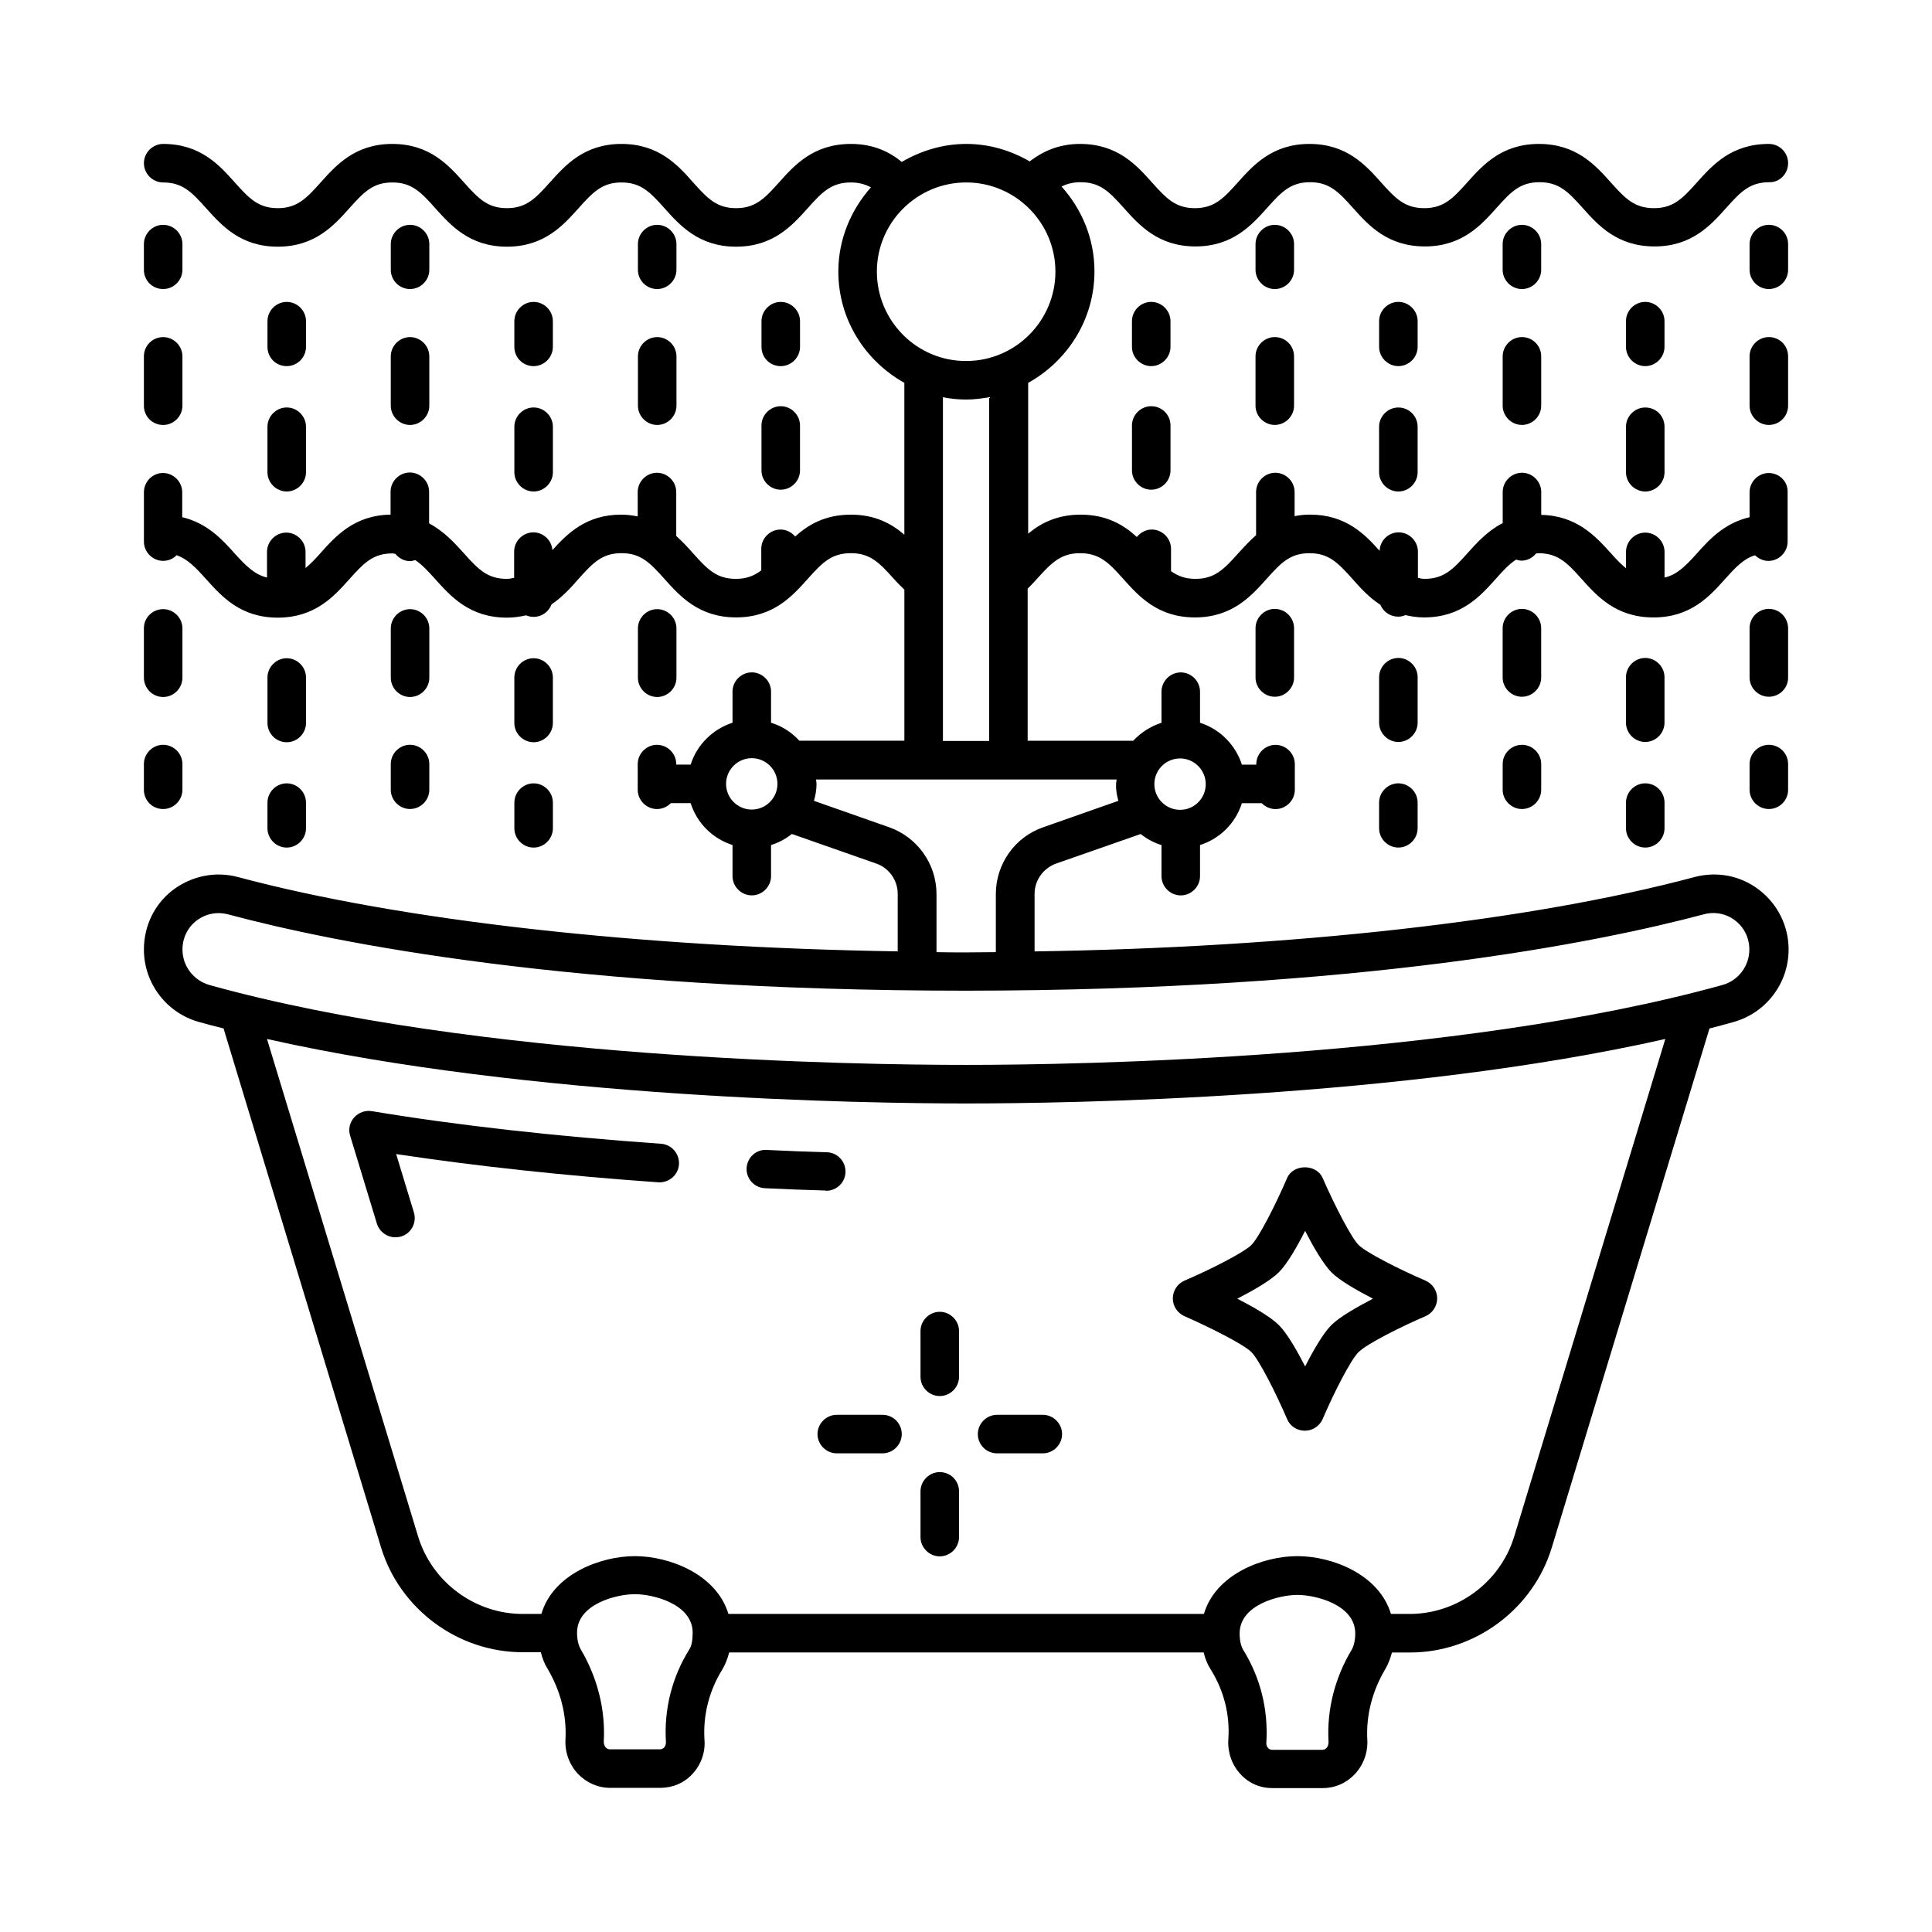 <?xml version="1.0" encoding="UTF-8"?>
<!-- Uploaded to: SVG Find, www.svgrepo.com, Generator: SVG Find Mixer Tools -->
<svg fill="#000000" width="800px" height="800px" version="1.1" viewBox="144 144 512 512" xmlns="http://www.w3.org/2000/svg">
 <g>
  <path d="m362.96 459.57c2.723 0 5.039-2.18 5.106-4.969 0.066-2.793-2.109-5.176-4.969-5.242-5.039-0.137-10.348-0.34-15.93-0.613-2.793-0.203-5.176 2.043-5.309 4.832-0.137 2.793 2.043 5.176 4.832 5.309 5.652 0.273 11.031 0.477 16.066 0.613 0.066 0.07 0.137 0.07 0.203 0.07z"/>
  <path d="m319.18 447.11c-27.914-1.973-53.719-4.832-76.66-8.645-1.703-0.273-3.473 0.34-4.699 1.703-1.156 1.363-1.566 3.133-1.02 4.832l7.082 23.285c0.68 2.18 2.723 3.609 4.902 3.609 0.477 0 1.02-0.066 1.496-0.203 2.723-0.816 4.223-3.676 3.402-6.398l-4.699-15.453c21.172 3.199 44.527 5.719 69.512 7.488 2.793 0.137 5.242-1.906 5.445-4.766 0.141-2.867-1.969-5.25-4.762-5.453z"/>
  <path d="m187.24 220.6c2.793 0 5.106-2.316 5.106-5.106v-6.809c0-2.793-2.316-5.106-5.106-5.106-2.793 0-5.106 2.312-5.106 5.106v6.809c0 2.859 2.246 5.106 5.106 5.106z"/>
  <path d="m187.24 328.71c2.793 0 5.106-2.316 5.106-5.106v-13.07c0-2.793-2.316-5.106-5.106-5.106-2.793 0-5.106 2.246-5.106 5.035v13.07c0 2.863 2.246 5.176 5.106 5.176z"/>
  <path d="m187.24 256.62c2.793 0 5.106-2.316 5.106-5.106v-13.07c0-2.793-2.316-5.106-5.106-5.106-2.793-0.004-5.106 2.242-5.106 5.102v13.07c0 2.863 2.246 5.109 5.106 5.109z"/>
  <path d="m187.24 358.4c2.793 0 5.106-2.316 5.106-5.106v-6.809c0-2.793-2.316-5.106-5.106-5.106-2.793 0-5.106 2.316-5.106 5.106v6.809c0 2.859 2.246 5.106 5.106 5.106z"/>
  <path d="m252.67 220.6c2.793 0 5.106-2.316 5.106-5.106v-6.809c0-2.793-2.316-5.106-5.106-5.106-2.793 0-5.106 2.316-5.106 5.106v6.809c0 2.859 2.312 5.106 5.106 5.106z"/>
  <path d="m252.67 328.71c2.793 0 5.106-2.316 5.106-5.106v-13.07c0-2.793-2.316-5.106-5.106-5.106-2.793 0-5.106 2.316-5.106 5.106v13.07c0 2.793 2.312 5.106 5.106 5.106z"/>
  <path d="m247.56 251.51c0 2.793 2.316 5.106 5.106 5.106 2.793 0 5.106-2.316 5.106-5.106v-13.07c0-2.793-2.316-5.106-5.106-5.106-2.793 0-5.106 2.316-5.106 5.106z"/>
  <path d="m247.56 353.29c0 2.793 2.316 5.106 5.106 5.106 2.793 0 5.106-2.316 5.106-5.106v-6.809c0-2.793-2.316-5.106-5.106-5.106-2.793 0-5.106 2.316-5.106 5.106z"/>
  <path d="m318.16 220.6c2.793 0 5.106-2.316 5.106-5.106v-6.809c0-2.793-2.316-5.106-5.106-5.106-2.793 0-5.106 2.316-5.106 5.106v6.809c0 2.859 2.312 5.106 5.106 5.106z"/>
  <path d="m318.16 328.71c2.793 0 5.106-2.316 5.106-5.106v-13.07c0-2.793-2.316-5.106-5.106-5.106-2.793 0-5.106 2.316-5.106 5.106v13.07c0 2.793 2.312 5.106 5.106 5.106z"/>
  <path d="m313.06 251.51c0 2.793 2.316 5.106 5.106 5.106 2.793 0 5.106-2.316 5.106-5.106v-13.07c0-2.793-2.316-5.106-5.106-5.106-2.793 0-5.106 2.316-5.106 5.106z"/>
  <path d="m486.94 208.69c0-2.793-2.316-5.106-5.106-5.106-2.793 0-5.106 2.316-5.106 5.106v6.809c0 2.793 2.316 5.106 5.106 5.106 2.793 0 5.106-2.316 5.106-5.106z"/>
  <path d="m476.73 310.47v13.07c0 2.793 2.316 5.106 5.106 5.106 2.793 0 5.106-2.316 5.106-5.106v-13.07c0-2.793-2.316-5.106-5.106-5.106-2.789 0-5.106 2.316-5.106 5.106z"/>
  <path d="m481.83 233.33c-2.793 0-5.106 2.316-5.106 5.106v13.07c0 2.793 2.316 5.106 5.106 5.106 2.793 0 5.106-2.316 5.106-5.106v-13.07c0.004-2.859-2.312-5.106-5.106-5.106z"/>
  <path d="m552.43 208.69c0-2.793-2.316-5.106-5.106-5.106-2.793 0-5.106 2.316-5.106 5.106v6.809c0 2.793 2.316 5.106 5.106 5.106 2.793 0 5.106-2.316 5.106-5.106z"/>
  <path d="m547.33 233.33c-2.793 0-5.106 2.316-5.106 5.106v13.07c0 2.793 2.316 5.106 5.106 5.106 2.793 0 5.106-2.316 5.106-5.106v-13.07c0-2.859-2.312-5.106-5.106-5.106z"/>
  <path d="m552.43 310.47c0-2.793-2.316-5.106-5.106-5.106-2.793 0-5.106 2.316-5.106 5.106v13.07c0 2.793 2.316 5.106 5.106 5.106 2.793 0 5.106-2.316 5.106-5.106z"/>
  <path d="m547.33 341.38c-2.793 0-5.106 2.316-5.106 5.106v6.809c0 2.793 2.316 5.106 5.106 5.106 2.793 0 5.106-2.316 5.106-5.106v-6.809c0-2.789-2.312-5.106-5.106-5.106z"/>
  <path d="m219.99 241.03c2.793 0 5.106-2.316 5.106-5.106v-6.809c0-2.793-2.316-5.106-5.106-5.106-2.793 0-5.106 2.316-5.106 5.106v6.809c0 2.859 2.246 5.106 5.106 5.106z"/>
  <path d="m214.88 269.14c0 2.793 2.316 5.106 5.106 5.106 2.793 0 5.106-2.316 5.106-5.106v-12.051c0-2.793-2.316-5.106-5.106-5.106-2.793 0-5.106 2.316-5.106 5.106z"/>
  <path d="m219.99 340.7c2.793 0 5.106-2.316 5.106-5.106v-12.051c0-2.793-2.316-5.106-5.106-5.106-2.793 0-5.106 2.316-5.106 5.106v12.051c0 2.789 2.246 5.106 5.106 5.106z"/>
  <path d="m214.88 363.51c0 2.793 2.316 5.106 5.106 5.106 2.793 0 5.106-2.316 5.106-5.106v-6.809c0-2.793-2.316-5.106-5.106-5.106-2.793 0-5.106 2.316-5.106 5.106z"/>
  <path d="m285.41 241.03c2.793 0 5.106-2.316 5.106-5.106v-6.809c0-2.793-2.316-5.106-5.106-5.106-2.793 0-5.106 2.316-5.106 5.106v6.809c0 2.859 2.316 5.106 5.106 5.106z"/>
  <path d="m285.41 340.7c2.793 0 5.106-2.316 5.106-5.106v-12.051c0-2.793-2.316-5.106-5.106-5.106-2.793 0-5.106 2.316-5.106 5.106v12.051c0 2.789 2.316 5.106 5.106 5.106z"/>
  <path d="m280.31 269.14c0 2.793 2.316 5.106 5.106 5.106 2.793 0 5.106-2.316 5.106-5.106v-12.051c0-2.793-2.316-5.106-5.106-5.106-2.793 0-5.106 2.316-5.106 5.106z"/>
  <path d="m280.31 363.51c0 2.793 2.316 5.106 5.106 5.106 2.793 0 5.106-2.316 5.106-5.106v-6.809c0-2.793-2.316-5.106-5.106-5.106-2.793 0-5.106 2.316-5.106 5.106z"/>
  <path d="m350.91 241.03c2.793 0 5.106-2.316 5.106-5.106v-6.809c0-2.793-2.316-5.106-5.106-5.106-2.793 0-5.106 2.316-5.106 5.106v6.809c0 2.859 2.246 5.106 5.106 5.106z"/>
  <path d="m345.8 268.67c0 2.793 2.316 5.106 5.106 5.106 2.793 0 5.106-2.316 5.106-5.106v-11.914c0-2.793-2.316-5.106-5.106-5.106-2.793 0-5.106 2.316-5.106 5.106z"/>
  <path d="m454.19 229.11c0-2.793-2.316-5.106-5.106-5.106-2.793 0-5.106 2.316-5.106 5.106v6.809c0 2.793 2.316 5.106 5.106 5.106 2.793 0 5.106-2.316 5.106-5.106z"/>
  <path d="m449.09 251.65c-2.793 0-5.106 2.316-5.106 5.106v11.914c0 2.793 2.316 5.106 5.106 5.106 2.793 0 5.106-2.316 5.106-5.106v-11.914c0-2.793-2.246-5.106-5.106-5.106z"/>
  <path d="m519.69 229.11c0-2.793-2.316-5.106-5.106-5.106-2.793 0-5.106 2.316-5.106 5.106v6.809c0 2.793 2.316 5.106 5.106 5.106 2.793 0 5.106-2.316 5.106-5.106z"/>
  <path d="m519.69 323.47c0-2.793-2.316-5.106-5.106-5.106-2.793 0-5.106 2.316-5.106 5.106v12.051c0 2.793 2.316 5.106 5.106 5.106 2.793 0 5.106-2.316 5.106-5.106z"/>
  <path d="m514.58 251.99c-2.793 0-5.106 2.316-5.106 5.106v12.051c0 2.793 2.316 5.106 5.106 5.106 2.793 0 5.106-2.316 5.106-5.106v-12.051c0-2.859-2.316-5.106-5.106-5.106z"/>
  <path d="m514.58 351.59c-2.793 0-5.106 2.316-5.106 5.106v6.809c0 2.793 2.316 5.106 5.106 5.106 2.793 0 5.106-2.316 5.106-5.106v-6.809c0-2.793-2.316-5.106-5.106-5.106z"/>
  <path d="m585.11 229.11c0-2.793-2.316-5.106-5.106-5.106-2.793 0-5.106 2.316-5.106 5.106v6.809c0 2.793 2.316 5.106 5.106 5.106 2.793 0 5.106-2.316 5.106-5.106z"/>
  <path d="m580.01 251.99c-2.793 0-5.106 2.316-5.106 5.106v12.051c0 2.793 2.316 5.106 5.106 5.106 2.793 0 5.106-2.316 5.106-5.106v-12.051c0-2.859-2.246-5.106-5.106-5.106z"/>
  <path d="m585.11 323.47c0-2.793-2.316-5.106-5.106-5.106-2.793 0-5.106 2.316-5.106 5.106v12.051c0 2.793 2.316 5.106 5.106 5.106 2.793 0 5.106-2.316 5.106-5.106z"/>
  <path d="m580.01 351.59c-2.793 0-5.106 2.316-5.106 5.106v6.809c0 2.793 2.316 5.106 5.106 5.106 2.793 0 5.106-2.316 5.106-5.106v-6.809c0-2.793-2.246-5.106-5.106-5.106z"/>
  <path d="m612.76 203.58c-2.793 0-5.106 2.316-5.106 5.106v6.809c0 2.793 2.316 5.106 5.106 5.106 2.789 0 5.106-2.246 5.106-5.106v-6.809c0-2.793-2.246-5.106-5.106-5.106z"/>
  <path d="m612.76 305.36c-2.793 0-5.106 2.316-5.106 5.106v13.07c0 2.793 2.316 5.106 5.106 5.106 2.789 0.004 5.106-2.242 5.106-5.035v-13.07c0-2.859-2.246-5.176-5.106-5.176z"/>
  <path d="m612.76 269.35c-2.793 0-5.106 2.316-5.106 5.106v6.606c-6.672 1.566-10.688 5.922-13.957 9.602-3.062 3.402-5.309 5.652-8.578 6.398v-6.809c0-2.793-2.316-5.106-5.106-5.106-2.793 0-5.106 2.316-5.106 5.106v4.356c-1.293-1.09-2.586-2.383-4.016-4.016-4.016-4.426-8.988-9.941-18.449-10.145v-6.059c0-2.793-2.316-5.106-5.106-5.106-2.793 0-5.106 2.316-5.106 5.106v8.238c-4.016 2.043-6.875 5.242-9.328 7.965-3.879 4.356-6.332 6.809-11.371 6.809-0.68 0-1.227-0.137-1.77-0.273v-6.945c0-2.793-2.316-5.106-5.106-5.106-2.723 0-4.969 2.18-5.039 4.902-3.949-4.426-8.988-9.602-18.449-9.602-1.496 0-2.793 0.137-4.086 0.41v-6.398c0-2.793-2.316-5.106-5.106-5.106-2.793 0-5.106 2.316-5.106 5.106v11.438c-1.77 1.566-3.269 3.199-4.699 4.766-3.879 4.356-6.332 6.809-11.371 6.809-2.723 0-4.629-0.75-6.469-2.043v-5.922c0-2.793-2.316-5.106-5.106-5.106-1.633 0-2.996 0.816-3.949 1.973-3.473-3.199-8.035-5.922-14.91-5.922-6.195 0-10.555 2.246-13.891 5.039v-39.965c10.418-5.785 17.566-16.816 17.566-29.547 0-8.645-3.336-16.477-8.715-22.469 1.43-0.75 3.062-1.156 5.039-1.156 5.106 0 7.559 2.449 11.438 6.809 4.086 4.562 9.121 10.211 18.996 10.211 9.871 0 14.91-5.652 18.996-10.211 3.879-4.356 6.332-6.809 11.371-6.809 5.039 0 7.488 2.449 11.371 6.809 4.086 4.562 9.121 10.211 19.062 10.211 9.871 0 14.91-5.652 18.996-10.211 3.879-4.356 6.332-6.809 11.371-6.809 5.106 0 7.559 2.449 11.438 6.809 4.086 4.562 9.121 10.211 19.062 10.211 9.871 0 14.91-5.652 18.996-10.211 3.879-4.356 6.332-6.809 11.438-6.809 2.715 0.066 4.961-2.25 4.961-5.039 0-2.793-2.246-5.106-5.106-5.106-9.941 0-14.977 5.652-19.062 10.211-3.879 4.356-6.332 6.809-11.371 6.809-5.106 0-7.559-2.449-11.438-6.809-4.086-4.562-9.125-10.211-19.066-10.211-9.871 0-14.91 5.652-18.996 10.211-3.879 4.356-6.332 6.809-11.371 6.809-5.106 0-7.559-2.449-11.438-6.809-4.082-4.562-9.117-10.211-18.992-10.211-9.871 0-14.91 5.652-18.996 10.211-3.879 4.356-6.332 6.809-11.371 6.809s-7.488-2.449-11.371-6.809c-4.078-4.562-9.117-10.211-19.059-10.211-5.922 0-10.145 2.18-13.344 4.629-4.969-2.859-10.621-4.629-16.816-4.629-6.262 0-12.051 1.84-17.09 4.766-3.266-2.656-7.488-4.766-13.48-4.766-9.941 0-14.977 5.652-19.062 10.211-3.879 4.356-6.332 6.809-11.371 6.809s-7.488-2.449-11.371-6.809c-4.012-4.562-9.121-10.211-18.992-10.211-9.871 0-14.91 5.652-18.996 10.211-3.879 4.356-6.332 6.809-11.371 6.809-5.039 0-7.488-2.449-11.371-6.809-4.082-4.562-9.117-10.211-18.992-10.211-9.871 0-14.91 5.652-18.996 10.211-3.879 4.356-6.332 6.809-11.371 6.809-5.039 0-7.488-2.449-11.371-6.809-4.078-4.562-9.117-10.211-18.988-10.211-2.793 0-5.106 2.312-5.106 5.106 0 2.789 2.312 5.106 5.106 5.106 5.039 0 7.488 2.449 11.371 6.809 4.082 4.562 9.121 10.211 18.992 10.211 9.871 0 14.91-5.648 18.996-10.211 3.879-4.356 6.332-6.809 11.371-6.809 5.039 0 7.488 2.449 11.371 6.809 4.086 4.562 9.121 10.211 18.996 10.211 9.871 0 14.91-5.652 18.996-10.211 3.879-4.356 6.332-6.809 11.371-6.809 5.039 0 7.488 2.449 11.371 6.809 4.078 4.562 9.113 10.211 18.988 10.211 9.871 0 14.91-5.652 18.996-10.211 3.879-4.356 6.332-6.809 11.438-6.809 2.109 0 3.746 0.477 5.309 1.293-5.309 5.992-8.645 13.754-8.645 22.332 0 12.73 7.148 23.691 17.496 29.48v40.238c-3.402-2.926-7.762-5.309-14.16-5.309-6.809 0-11.301 2.656-14.773 5.785-0.953-1.09-2.316-1.84-3.879-1.84-2.793 0-5.106 2.316-5.106 5.106v5.719c-1.906 1.43-3.879 2.246-6.738 2.246-5.039 0-7.488-2.449-11.371-6.809-1.293-1.496-2.793-3.062-4.426-4.562v-11.641c0-2.793-2.316-5.106-5.106-5.106-2.793 0-5.106 2.316-5.106 5.106v6.469c-1.363-0.273-2.793-0.477-4.356-0.477-9.328 0-14.297 5.039-18.246 9.395-0.203-2.586-2.383-4.699-5.039-4.699-2.793 0-5.106 2.316-5.106 5.106v6.945c-0.613 0.137-1.227 0.273-1.973 0.273-5.039 0-7.488-2.449-11.371-6.809-2.449-2.723-5.242-5.785-9.191-7.898v-8.375c0-2.793-2.316-5.106-5.106-5.106-2.793 0-5.106 2.316-5.106 5.106v6.059c-9.602 0.137-14.57 5.719-18.586 10.211-1.43 1.633-2.656 2.859-3.949 3.949v-4.289c0-2.793-2.316-5.106-5.106-5.106-2.793 0-5.106 2.316-5.106 5.106v6.809c-3.269-0.816-5.516-2.996-8.578-6.398-3.269-3.676-7.285-8.035-13.891-9.602v-6.606c0-2.793-2.316-5.106-5.106-5.106-2.801 0.004-5.047 2.32-5.047 5.109v13.07c0 2.793 2.316 5.106 5.106 5.106 1.363 0 2.656-0.543 3.539-1.496 2.926 1.023 4.969 3.133 7.828 6.332 4.086 4.562 9.121 10.211 18.996 10.211 9.871 0 14.91-5.652 18.996-10.211 3.879-4.356 6.332-6.809 11.371-6.809 0.34 0 0.543 0.066 0.816 0.137 0.953 1.156 2.316 1.906 3.879 1.906 0.477 0 0.887-0.137 1.363-0.273 1.77 1.156 3.336 2.859 5.309 5.039 4.086 4.562 9.121 10.211 18.996 10.211 1.906 0 3.539-0.273 5.106-0.613 0.613 0.273 1.293 0.41 1.973 0.41 2.18 0 4.016-1.363 4.766-3.336 2.926-1.973 5.176-4.492 7.148-6.738 3.879-4.356 6.332-6.809 11.371-6.809 5.039 0 7.488 2.449 11.371 6.809 4.086 4.562 9.121 10.211 18.996 10.211 9.871 0 14.91-5.652 18.996-10.211 3.879-4.356 6.332-6.809 11.438-6.809 5.039 0 7.488 2.449 11.371 6.809 0.887 1.02 1.84 1.906 2.793 2.859v40.031h-27.844c-1.973-2.18-4.562-3.879-7.488-4.766v-8.238c0-2.793-2.316-5.106-5.106-5.106-2.793 0-5.106 2.316-5.106 5.106v8.238c-5.242 1.703-9.395 5.785-11.098 11.098h-3.812v-0.137c0-2.793-2.316-5.106-5.106-5.106-2.793 0-5.106 2.316-5.106 5.106v6.809c0 2.793 2.316 5.106 5.106 5.106 1.43 0 2.723-0.613 3.676-1.566h5.242c1.703 5.309 5.785 9.395 11.098 11.098v8.238c0 2.793 2.316 5.106 5.106 5.106 2.793 0 5.106-2.316 5.106-5.106v-8.238c2.043-0.613 3.879-1.633 5.516-2.926l22.332 7.828c3.402 1.156 5.719 4.426 5.719 8.035v15.25c-68.492-1.09-131.47-8.102-174.77-19.676-5.992-1.633-12.324-0.34-17.293 3.402-4.914 3.746-7.703 9.535-7.703 15.797 0 8.918 5.992 16.816 14.637 19.199 2.109 0.613 4.289 1.156 6.469 1.703l41.734 137.53c4.969 16.34 20.355 27.777 37.512 27.777h4.832c0.41 1.566 0.953 3.062 1.77 4.356 3.473 5.856 5.106 12.324 4.766 18.723-0.203 3.402 1.02 6.738 3.336 9.191 2.246 2.316 5.242 3.676 8.512 3.676h13.277c3.269 0 6.332-1.293 8.512-3.676 2.246-2.383 3.473-5.719 3.199-9.055-0.41-6.535 1.227-13.004 4.699-18.586 0.816-1.363 1.43-2.926 1.84-4.562h125.75c0.41 1.703 1.02 3.199 1.906 4.562 3.473 5.582 5.106 11.984 4.629 18.586-0.203 3.336 0.953 6.672 3.199 9.055 2.176 2.453 5.238 3.746 8.508 3.746h13.277c3.269 0 6.262-1.293 8.512-3.676 2.316-2.449 3.539-5.785 3.336-9.191-0.34-6.398 1.293-12.867 4.832-18.789 0.75-1.293 1.293-2.793 1.703-4.289h4.832c17.09 0 32.543-11.438 37.512-27.777l41.801-137.59c2.109-0.543 4.223-1.09 6.332-1.703 8.645-2.383 14.637-10.281 14.637-19.199 0-6.262-2.859-11.984-7.762-15.797s-11.234-5.039-17.293-3.402c-43.301 11.574-106.28 18.656-174.77 19.676v-15.25c0-3.609 2.316-6.809 5.719-8.035l22.398-7.828c1.633 1.293 3.473 2.316 5.516 2.926v8.238c0 2.793 2.316 5.106 5.106 5.106 2.793 0 5.106-2.316 5.106-5.106v-8.238c5.309-1.703 9.395-5.785 11.098-11.098h5.242c0.953 0.953 2.246 1.566 3.676 1.566 2.793 0 5.106-2.316 5.106-5.106v-6.809c0-2.793-2.316-5.106-5.106-5.106-2.793 0-5.106 2.316-5.106 5.106v0.137h-3.812c-1.703-5.242-5.785-9.395-11.098-11.098v-8.238c0-2.793-2.316-5.106-5.106-5.106-2.793 0-5.106 2.316-5.106 5.106v8.238c-2.926 0.953-5.445 2.586-7.488 4.766l-27.98-0.004v-40.305c0.887-0.887 1.703-1.703 2.519-2.656 3.879-4.289 6.332-6.738 11.371-6.738 5.106 0 7.559 2.449 11.438 6.809 4.086 4.562 9.121 10.211 18.996 10.211 9.871 0 14.91-5.652 18.996-10.211 3.879-4.356 6.332-6.809 11.371-6.809s7.488 2.449 11.371 6.809c2.043 2.316 4.356 4.902 7.422 6.875 0.75 1.84 2.586 3.133 4.699 3.133 0.68 0 1.293-0.137 1.906-0.41 1.496 0.34 3.133 0.613 4.969 0.613 9.871 0 14.91-5.652 18.996-10.211 1.973-2.246 3.609-3.949 5.379-5.106 0.477 0.137 0.953 0.273 1.43 0.273 1.566 0 2.926-0.75 3.879-1.906 0.203 0 0.41-0.066 0.613-0.066 5.106 0 7.559 2.449 11.438 6.809 4.086 4.562 9.121 10.211 19.062 10.211 9.871 0 14.91-5.652 18.996-10.211 2.859-3.199 4.969-5.379 7.898-6.262 0.953 0.887 2.18 1.496 3.539 1.496 2.793 0 5.106-2.316 5.106-5.106v-13.07c0.129-2.797-2.117-5.113-4.977-5.113zm-236.38-53.375c0-13.004 10.621-23.625 23.691-23.625 13.004 0 23.625 10.621 23.625 23.625 0 13.07-10.621 23.691-23.625 23.691-13.07 0.07-23.691-10.621-23.691-23.691zm-33.156 128.95c3.746 0 6.809 3.062 6.809 6.809 0 3.746-3.062 6.809-6.809 6.809s-6.809-3.062-6.809-6.809c0-3.742 3.062-6.809 6.809-6.809zm-16.547 236.18c-4.629 7.422-6.738 15.93-6.195 24.578 0 0.543-0.137 1.09-0.477 1.43-0.273 0.273-0.68 0.477-1.09 0.477h-13.277c-0.41 0-0.75-0.137-1.09-0.477-0.41-0.41-0.543-1.02-0.543-1.633 0.477-8.441-1.703-16.953-6.129-24.441-0.613-1.09-0.953-2.586-0.953-4.356 0-7.625 10.484-10.211 15.32-10.211 4.832 0 15.32 2.586 15.32 10.211 0 1.973-0.273 3.469-0.887 4.422zm175.59 0c-4.562 7.559-6.672 16.066-6.195 24.508 0 0.613-0.137 1.227-0.543 1.633-0.273 0.273-0.613 0.477-1.09 0.477h-13.277c-0.41 0-0.816-0.137-1.09-0.477-0.34-0.34-0.543-0.887-0.477-1.43 0.543-8.715-1.566-17.227-6.129-24.578-0.613-1.02-0.953-2.519-0.953-4.356 0-7.625 10.484-10.211 15.32-10.211 4.832 0 15.32 2.586 15.32 10.211 0 1.703-0.34 3.203-0.887 4.223zm43.027-29.957c-3.676 12.117-15.047 20.562-27.711 20.562h-4.969c-3.133-10.484-15.59-15.32-24.781-15.32-9.191 0-21.719 4.832-24.781 15.32h-126.02c-3.133-10.484-15.59-15.32-24.781-15.32-9.191 0-21.719 4.832-24.781 15.32h-4.969c-12.664 0-24.031-8.441-27.711-20.562l-40.035-131.81c69.988 15.727 158.22 17.09 185.32 17.09s115.33-1.293 185.25-17.09zm50.18-164.83c2.926-0.816 5.992-0.203 8.375 1.633 2.383 1.84 3.746 4.629 3.746 7.691 0 4.356-2.926 8.238-7.148 9.395-70.668 19.609-171.23 21.172-200.37 21.172-29.207 0-129.9-1.496-200.57-21.172-4.227-1.219-7.152-5.031-7.152-9.391 0-3.062 1.363-5.856 3.746-7.691 1.703-1.293 3.746-1.973 5.856-1.973 0.816 0 1.703 0.137 2.519 0.34 28.188 7.559 91.027 20.219 195.53 20.219 104.44-0.07 167.28-12.73 195.46-20.223zm-138.75-27.707c-3.746 0-6.809-3.062-6.809-6.809s3.062-6.809 6.809-6.809c3.746 0 6.809 3.062 6.809 6.809 0 3.742-2.996 6.809-6.809 6.809zm-16.34-2.383-19.949 7.012c-7.488 2.586-12.527 9.734-12.527 17.703v15.387c-2.586 0-5.176 0.066-7.762 0.066-2.656 0-5.309 0-7.965-0.066v-15.387c0-7.965-5.039-15.047-12.527-17.703l-19.949-7.012c0.41-1.43 0.68-2.926 0.68-4.426 0-0.41-0.066-0.816-0.137-1.227h79.656c0 0.41-0.137 0.816-0.137 1.227-0.062 1.496 0.207 2.996 0.617 4.426zm-46.5-15.863v-91.094c2.043 0.41 4.086 0.613 6.195 0.613 2.043 0 4.086-0.273 6.059-0.613v91.094z"/>
  <path d="m612.76 233.33c-2.793 0-5.106 2.316-5.106 5.106v13.07c0 2.793 2.316 5.106 5.106 5.106 2.789 0.004 5.106-2.242 5.106-5.102v-13.07c0-2.863-2.246-5.109-5.106-5.109z"/>
  <path d="m612.76 341.38c-2.793 0-5.106 2.316-5.106 5.106v6.809c0 2.793 2.316 5.106 5.106 5.106 2.789 0 5.106-2.246 5.106-5.106v-6.809c0-2.789-2.246-5.106-5.106-5.106z"/>
  <path d="m457.87 492.79c6.059 2.656 15.59 7.352 17.77 9.531 1.973 1.973 6.469 10.758 9.465 17.77 0.816 1.906 2.656 3.062 4.699 3.062s3.879-1.227 4.699-3.062c2.996-7.012 7.488-15.797 9.531-17.77 2.246-2.246 11.711-6.945 17.77-9.531 1.84-0.816 3.062-2.656 3.062-4.699s-1.227-3.879-3.062-4.699c-7.012-2.996-15.797-7.488-17.77-9.465-1.973-1.973-6.469-10.758-9.531-17.77-1.633-3.746-7.762-3.746-9.395 0-2.996 7.012-7.488 15.797-9.465 17.77-1.973 1.973-10.758 6.469-17.77 9.465-1.84 0.816-3.062 2.656-3.062 4.699-0.004 2.047 1.223 3.883 3.059 4.699zm25.055-11.641c2.18-2.18 4.766-6.672 6.945-10.961 2.18 4.289 4.832 8.781 6.945 10.961 2.18 2.18 6.672 4.766 11.031 7.012-4.289 2.246-8.852 4.832-11.031 7.012-2.18 2.18-4.766 6.672-6.945 10.961-2.18-4.289-4.766-8.781-6.945-10.961-2.18-2.18-6.672-4.766-11.031-7.012 4.359-2.246 8.855-4.832 11.031-7.012z"/>
  <path d="m393.05 491.64c-2.793 0-5.106 2.316-5.106 5.106v12.117c0 2.793 2.316 5.106 5.106 5.106 2.793 0 5.106-2.316 5.106-5.106v-12.117c0-2.789-2.316-5.106-5.106-5.106z"/>
  <path d="m393.05 534.12c-2.793 0-5.106 2.316-5.106 5.106v12.117c0 2.793 2.316 5.106 5.106 5.106 2.793 0 5.106-2.316 5.106-5.106v-12.117c0-2.859-2.316-5.106-5.106-5.106z"/>
  <path d="m377.87 518.94h-12.117c-2.793 0-5.106 2.316-5.106 5.106 0 2.793 2.316 5.106 5.106 5.106h12.117c2.793 0 5.106-2.316 5.106-5.106 0-2.789-2.246-5.106-5.106-5.106z"/>
  <path d="m408.24 529.15h12.117c2.793 0 5.106-2.316 5.106-5.106 0-2.793-2.316-5.106-5.106-5.106h-12.117c-2.793 0-5.106 2.316-5.106 5.106-0.004 2.789 2.246 5.106 5.106 5.106z"/>
 </g>
</svg>